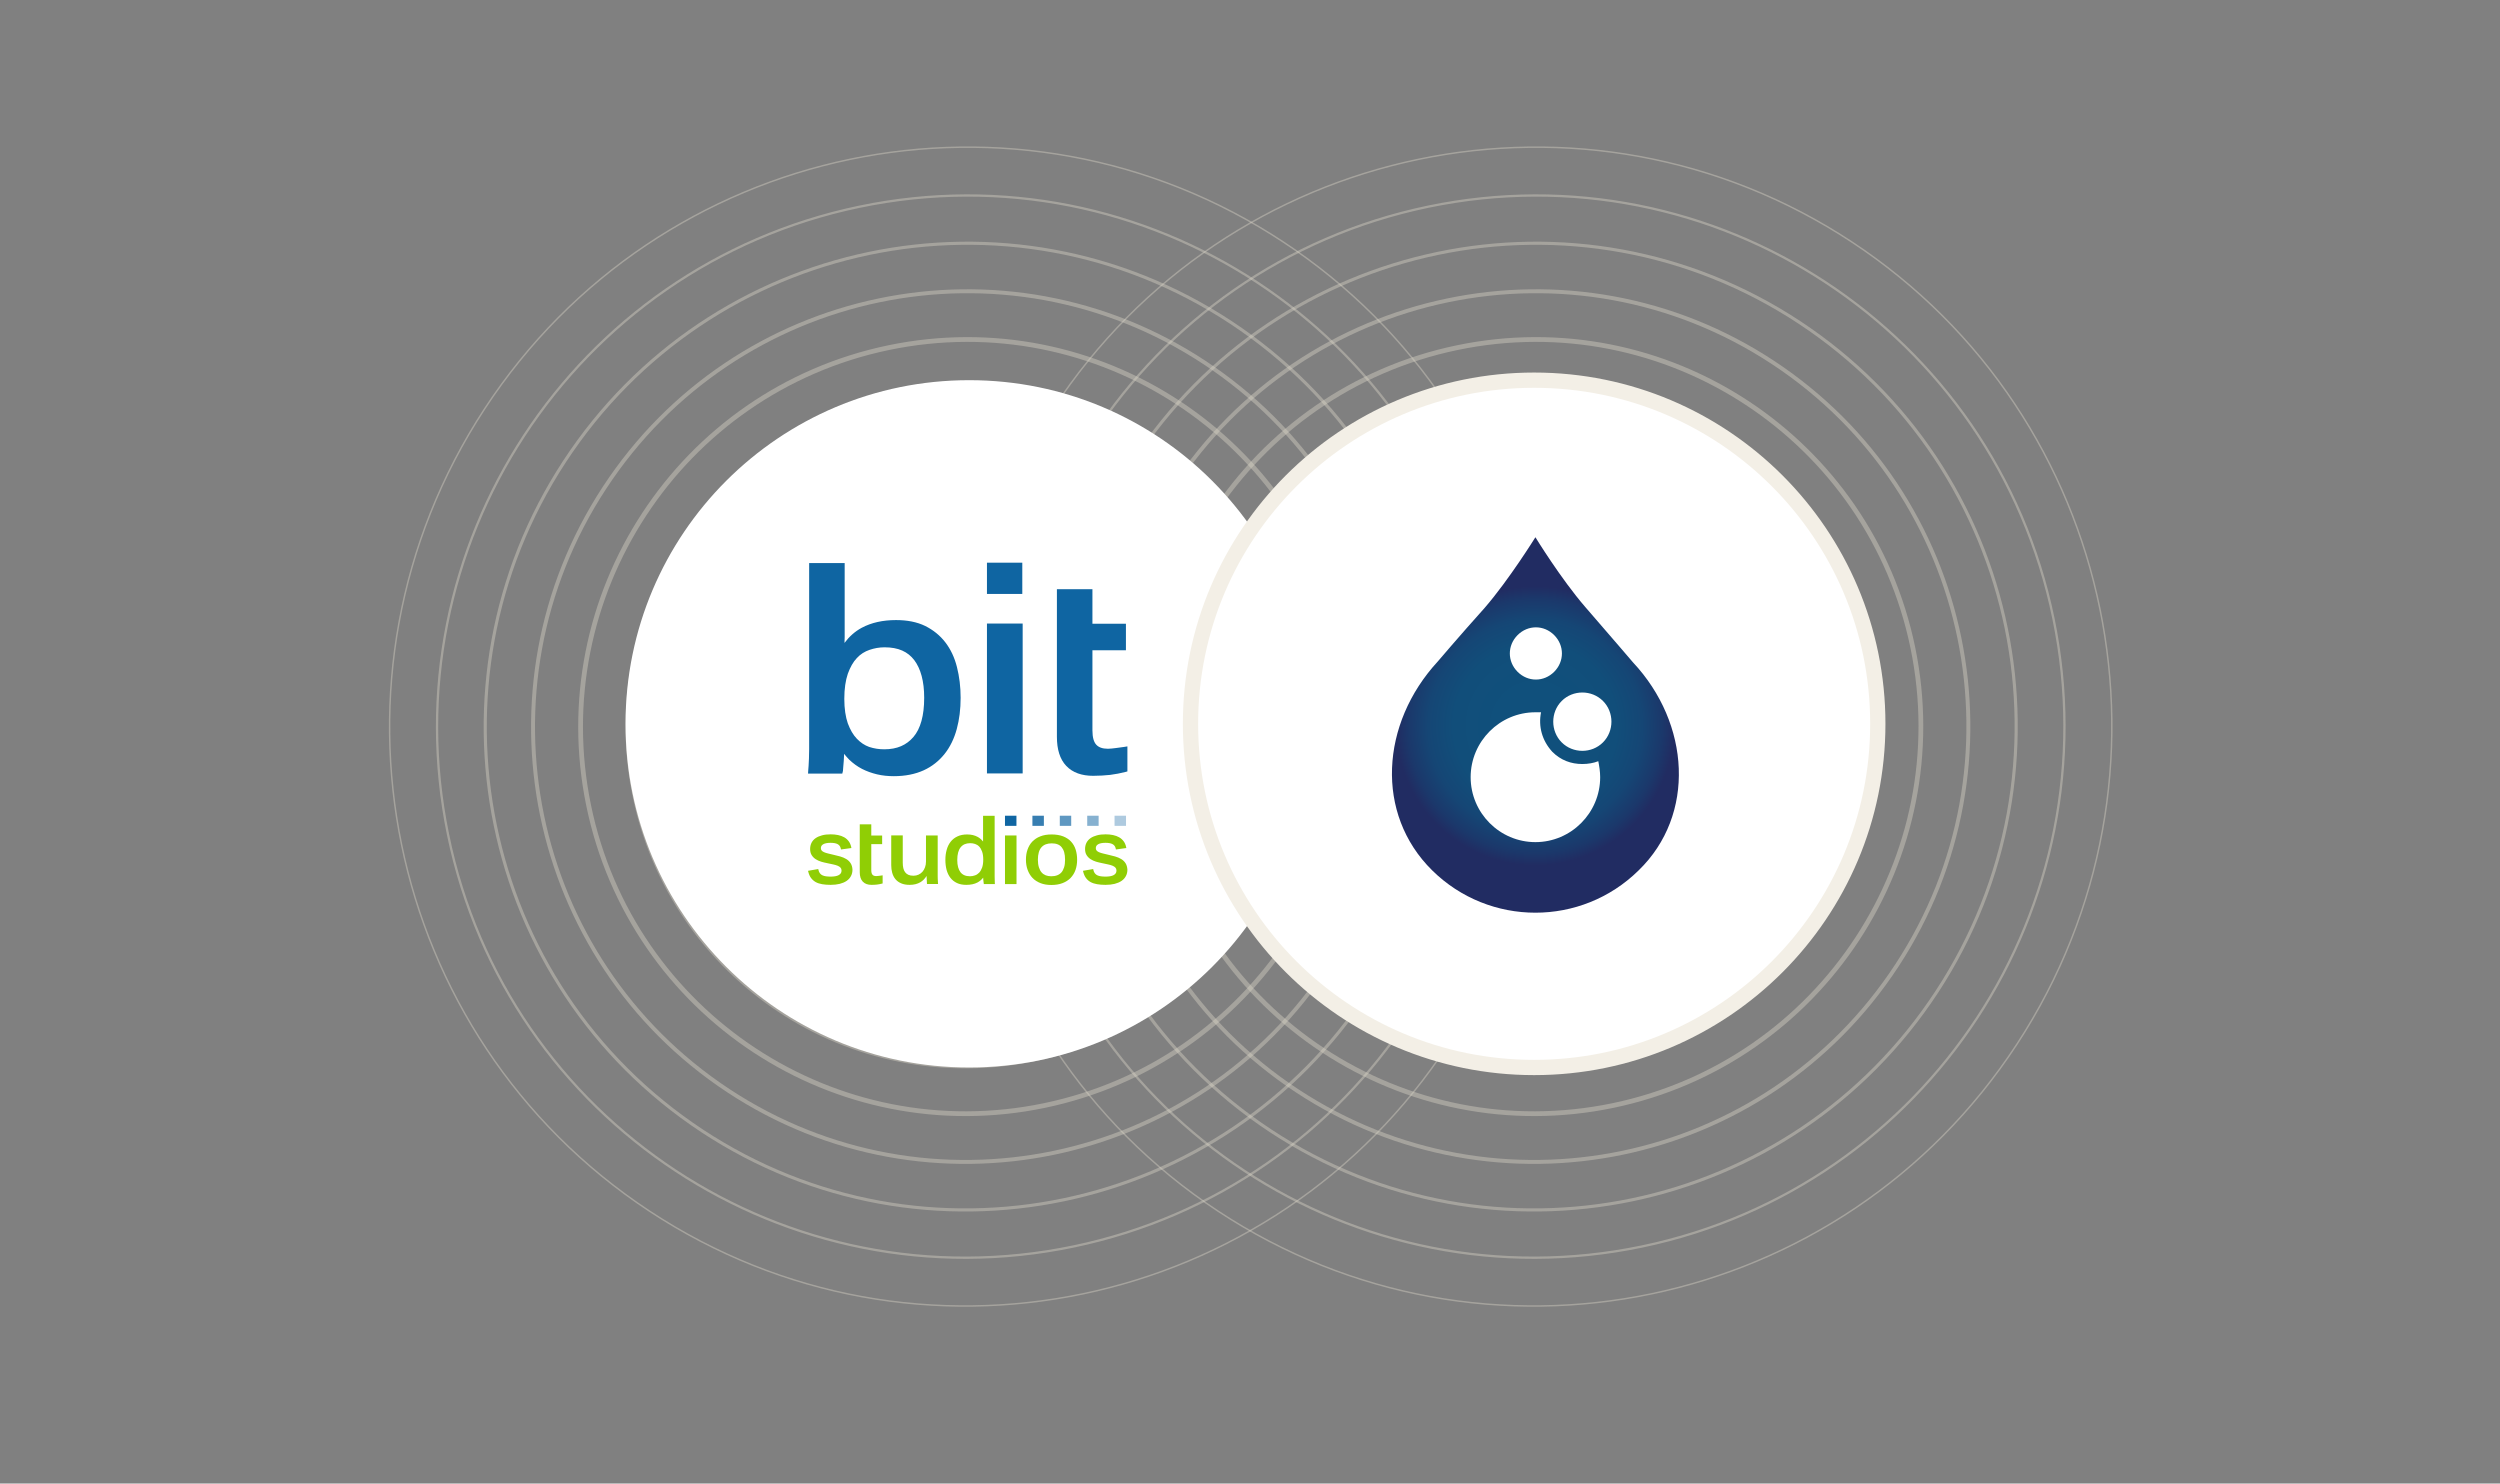 <?xml version="1.0" encoding="UTF-8"?>
<svg xmlns="http://www.w3.org/2000/svg" width="819" height="486" viewBox="0 0 819 486" fill="none">
  <rect x="0" y="0" width="819" height="486" fill="#808080" stroke="none"/>
  <g opacity="0.4">
    <path d="M426.673 226.234C420.271 165.253 365.784 121.098 304.972 127.611C244.16 134.124 200.052 188.839 206.454 249.82C212.855 310.801 267.343 354.955 328.154 348.442C388.966 341.929 433.074 287.215 426.673 226.234Z" stroke="#DDD7C9" stroke-width="1.829" stroke-miterlimit="10"></path>
    <path d="M342.164 362.168C410.525 347.909 454.504 280.773 440.394 212.217C426.284 143.66 359.428 99.643 291.066 113.902C222.705 128.161 178.726 195.297 192.836 263.853C206.946 332.41 273.803 376.427 342.164 362.168Z" stroke="#DDD7C9" stroke-width="1.561" stroke-miterlimit="10"></path>
    <path d="M435.207 316.221C478.297 250.358 460.126 161.959 394.623 118.777C329.119 75.594 241.088 93.98 197.998 159.843C154.909 225.706 173.08 314.105 238.583 357.288C304.086 400.47 392.118 382.084 435.207 316.221Z" stroke="#DDD7C9" stroke-width="1.292" stroke-miterlimit="10"></path>
    <path d="M448.292 324.847C496.135 251.718 475.96 153.567 403.231 105.621C330.501 57.675 232.758 78.089 184.916 151.218C137.073 224.346 157.248 322.497 229.977 370.443C302.707 418.39 400.45 397.975 448.292 324.847Z" stroke="#DDD7C9" stroke-width="1.023" stroke-miterlimit="10"></path>
    <path d="M351.67 408.351C445.465 388.787 505.806 296.674 486.446 202.612C467.087 108.55 375.357 48.157 281.562 67.721C187.768 87.285 127.427 179.397 146.786 273.459C166.146 367.522 257.876 427.915 351.67 408.351Z" stroke="#DDD7C9" stroke-width="0.754" stroke-miterlimit="10"></path>
    <path d="M474.468 342.103C531.819 254.439 507.635 136.78 420.45 79.304C333.265 21.828 216.095 46.3 158.743 133.963C101.391 221.627 125.576 339.286 212.761 396.762C299.946 454.238 417.116 429.766 474.468 342.103Z" stroke="#DDD7C9" stroke-width="0.485" stroke-miterlimit="10"></path>
  </g>
  <g opacity="0.4">
    <path d="M612.93 226.234C606.529 165.253 552.041 121.098 491.23 127.611C430.418 134.124 386.31 188.839 392.711 249.82C399.113 310.801 453.6 354.955 514.412 348.442C575.224 341.929 619.332 287.215 612.93 226.234Z" stroke="#DDD7C9" stroke-width="1.829" stroke-miterlimit="10"></path>
    <path d="M528.422 362.167C596.783 347.908 640.762 280.772 626.652 212.216C612.542 143.659 545.685 99.642 477.324 113.901C408.963 128.16 364.984 195.296 379.094 263.852C393.204 332.409 460.06 376.426 528.422 362.167Z" stroke="#DDD7C9" stroke-width="1.561" stroke-miterlimit="10"></path>
    <path d="M621.465 316.221C664.555 250.358 646.384 161.959 580.881 118.777C515.377 75.594 427.345 93.98 384.256 159.843C341.167 225.706 359.337 314.105 424.841 357.288C490.344 400.47 578.376 382.084 621.465 316.221Z" stroke="#DDD7C9" stroke-width="1.292" stroke-miterlimit="10"></path>
    <path d="M634.55 324.847C682.393 251.718 662.218 153.567 589.489 105.621C516.759 57.675 419.016 78.089 371.174 151.218C323.331 224.346 343.506 322.497 416.235 370.443C488.965 418.39 586.708 397.975 634.55 324.847Z" stroke="#DDD7C9" stroke-width="1.023" stroke-miterlimit="10"></path>
    <path d="M537.928 408.351C631.723 388.787 692.064 296.674 672.704 202.612C653.344 108.55 561.615 48.157 467.82 67.721C374.026 87.285 313.684 179.397 333.044 273.459C352.404 367.522 444.134 427.915 537.928 408.351Z" stroke="#DDD7C9" stroke-width="0.754" stroke-miterlimit="10"></path>
    <path d="M660.726 342.103C718.077 254.439 693.893 136.78 606.707 79.304C519.522 21.828 402.352 46.3 345.001 133.963C287.649 221.627 311.834 339.286 399.019 396.762C486.204 454.238 603.374 429.766 660.726 342.103Z" stroke="#DDD7C9" stroke-width="0.485" stroke-miterlimit="10"></path>
  </g>
  <circle cx="317.508" cy="237.127" r="112.581" fill="white"></circle>
  <path d="M287.916 286.929C287.603 286.967 287.31 287.006 287.055 287.006C286.469 287.006 286.077 286.851 285.843 286.579C285.588 286.307 285.432 285.821 285.432 285.064V276.535H288.992V273.718H285.432V270.047H281.656V273.718V276.535V285.744C281.656 287.065 281.969 288.114 282.654 288.832C283.339 289.551 284.317 289.881 285.51 289.881C286.136 289.881 286.742 289.843 287.31 289.784C287.877 289.707 288.425 289.609 288.933 289.473L289.149 289.415V286.754L288.797 286.812C288.542 286.831 288.249 286.89 287.916 286.929Z" fill="#90CE05"></path>
  <path d="M278.663 282.79C278.291 282.226 277.822 281.76 277.215 281.411C276.628 281.061 275.983 280.789 275.239 280.575C274.516 280.362 273.792 280.187 273.068 280.031C272.422 279.876 271.836 279.74 271.288 279.604C270.76 279.487 270.329 279.332 269.958 279.176C269.605 279.021 269.351 278.846 269.175 278.633C269.019 278.438 268.921 278.205 268.921 277.855C268.921 277.584 268.979 277.35 269.097 277.137C269.214 276.942 269.39 276.748 269.664 276.593C270.173 276.282 270.994 276.107 272.109 276.107C272.559 276.107 272.97 276.146 273.361 276.204C273.753 276.263 274.085 276.379 274.359 276.515C274.653 276.67 274.868 276.845 275.063 277.098C275.239 277.331 275.376 277.642 275.455 278.011L275.513 278.283L278.917 277.817L278.859 277.506C278.702 276.768 278.428 276.127 278.037 275.602C277.646 275.077 277.157 274.631 276.57 274.3C275.983 273.97 275.318 273.718 274.555 273.562C273.811 273.407 272.99 273.329 272.129 273.329C271.073 273.329 270.114 273.426 269.292 273.659C268.471 273.873 267.767 274.184 267.18 274.592C266.593 275 266.162 275.505 265.849 276.107C265.556 276.709 265.4 277.389 265.4 278.127C265.4 278.905 265.556 279.584 265.908 280.148C266.241 280.672 266.671 281.119 267.219 281.469C267.747 281.818 268.353 282.071 268.999 282.285C269.645 282.479 270.31 282.634 270.994 282.77C271.679 282.926 272.325 283.042 272.912 283.178C273.498 283.295 274.007 283.45 274.437 283.625C274.848 283.8 275.161 284.014 275.376 284.266C275.572 284.499 275.67 284.771 275.689 285.16C275.689 285.548 275.611 285.84 275.455 286.073C275.298 286.325 275.063 286.52 274.75 286.695C274.437 286.869 274.046 286.986 273.596 287.064C273.146 287.141 272.638 287.18 272.109 287.18C271.562 287.18 271.073 287.141 270.603 287.083C270.153 287.025 269.762 286.908 269.429 286.753C269.097 286.597 268.823 286.384 268.608 286.092C268.393 285.82 268.217 285.451 268.119 284.966L268.06 284.694L264.715 285.276L264.793 285.587C264.989 286.384 265.282 287.083 265.693 287.627C266.104 288.171 266.612 288.618 267.219 288.967C267.825 289.298 268.549 289.531 269.351 289.667C270.153 289.803 271.073 289.88 272.109 289.88C273.225 289.88 274.222 289.764 275.103 289.55C275.983 289.317 276.726 289.006 277.352 288.579C277.978 288.152 278.448 287.627 278.78 286.986C279.113 286.364 279.269 285.665 279.269 284.888C279.23 284.091 279.035 283.373 278.663 282.79Z" fill="#90CE05"></path>
  <path d="M307.206 287.918C307.206 287.588 307.186 287.219 307.186 286.85C307.186 286.481 307.186 286.112 307.186 285.781V273.698H303.352V282.207C303.352 282.906 303.254 283.547 303.039 284.111C302.844 284.694 302.55 285.179 302.198 285.587C301.846 285.995 301.415 286.306 300.907 286.539C300.398 286.772 299.85 286.889 299.224 286.889C298.54 286.889 297.992 286.772 297.562 286.578C297.112 286.364 296.779 286.092 296.505 285.723C296.231 285.354 296.036 284.907 295.918 284.383C295.801 283.839 295.742 283.256 295.742 282.595V273.679H295.449H291.967V283.411C291.967 284.305 292.065 285.121 292.28 285.898C292.495 286.694 292.828 287.374 293.317 287.977C293.806 288.579 294.432 289.045 295.214 289.375C295.997 289.725 296.936 289.88 298.012 289.88C299.361 289.88 300.555 289.589 301.533 289.006C302.315 288.54 302.98 287.86 303.548 286.966C303.567 287.277 303.567 287.588 303.587 287.899C303.606 288.229 303.626 288.715 303.665 289.317L303.685 289.589H307.304L307.284 289.278C307.245 288.734 307.226 288.268 307.206 287.918Z" fill="#90CE05"></path>
  <path d="M325.866 288.034C325.866 287.743 325.846 287.413 325.846 287.044C325.846 286.694 325.846 286.325 325.846 285.936V267.248H322.051V274.028C322.051 274.3 322.051 274.572 322.051 274.863C322.051 275.135 322.051 275.407 322.051 275.64C322.051 275.66 322.051 275.679 322.051 275.679C321.562 275.077 320.995 274.552 320.31 274.183C319.332 273.639 318.178 273.367 316.867 273.367C315.654 273.367 314.598 273.562 313.698 273.989C312.798 274.397 312.035 274.98 311.448 275.737C310.861 276.476 310.411 277.369 310.137 278.399C309.844 279.409 309.707 280.516 309.707 281.721C309.707 282.886 309.844 283.974 310.098 284.965C310.372 285.956 310.783 286.83 311.35 287.568C311.918 288.306 312.641 288.87 313.502 289.278C314.363 289.686 315.4 289.88 316.554 289.88C318.002 289.88 319.234 289.627 320.212 289.103C320.936 288.714 321.562 288.19 322.09 287.51C322.11 287.762 322.11 288.034 322.129 288.268C322.149 288.559 322.188 288.909 322.266 289.375L322.305 289.627H325.924L325.905 289.317C325.905 288.773 325.866 288.345 325.866 288.034ZM317.786 287.063C316.339 287.063 315.341 286.616 314.656 285.742C313.972 284.848 313.6 283.527 313.6 281.74C313.6 279.836 313.991 278.438 314.715 277.564C315.439 276.67 316.437 276.243 317.806 276.223C318.373 276.223 318.921 276.301 319.43 276.476C319.938 276.65 320.388 276.922 320.779 277.33C321.171 277.738 321.484 278.282 321.738 278.982C321.973 279.662 322.11 280.536 322.11 281.604C322.11 282.673 321.973 283.547 321.738 284.227C321.484 284.926 321.151 285.49 320.76 285.898C320.369 286.305 319.919 286.597 319.41 286.772C318.882 286.966 318.334 287.063 317.786 287.063Z" fill="#90CE05"></path>
  <path d="M329.234 289.628H329.547H333.01V273.698H329.234V289.628Z" fill="#90CE05"></path>
  <path d="M332.988 270.551V267.229H329.232V270.551H329.545H332.988Z" fill="#0F65A2"></path>
  <path d="M341.973 270.551V267.229H338.217V270.551H338.51H341.973Z" fill="#377EB1"></path>
  <path d="M350.926 270.551V267.229H347.189V270.551H347.483H350.926Z" fill="#5F98C1"></path>
  <path d="M359.91 270.551V267.229H356.174V270.551H356.467H359.91Z" fill="#86B1D0"></path>
  <path d="M368.883 270.551V267.229H365.127V270.551H365.44H368.883Z" fill="#AECADF"></path>
  <path d="M350.889 275.719C350.204 274.981 349.324 274.398 348.287 273.99C347.231 273.582 345.959 273.368 344.511 273.368C343.103 273.368 341.871 273.562 340.814 273.99C339.758 274.398 338.877 274.981 338.173 275.719C337.469 276.457 336.96 277.351 336.608 278.361C336.256 279.371 336.1 280.459 336.1 281.624C336.1 282.829 336.276 283.956 336.647 284.966C337.019 285.976 337.547 286.87 338.251 287.608C338.956 288.346 339.836 288.909 340.873 289.317C341.91 289.725 343.103 289.92 344.414 289.92C345.803 289.92 347.015 289.725 348.072 289.317C349.128 288.909 350.009 288.346 350.732 287.608C351.437 286.87 351.984 285.995 352.336 284.985C352.689 283.975 352.865 282.868 352.865 281.644C352.865 280.459 352.708 279.371 352.395 278.361C352.082 277.351 351.574 276.457 350.889 275.719ZM348.913 281.644C348.913 282.615 348.815 283.451 348.6 284.13C348.385 284.81 348.091 285.374 347.72 285.801C347.328 286.229 346.879 286.539 346.311 286.753C345.744 286.967 345.098 287.064 344.355 287.064C343.69 287.064 343.103 286.947 342.575 286.753C342.047 286.539 341.597 286.229 341.225 285.801C340.853 285.374 340.56 284.81 340.345 284.13C340.129 283.451 340.012 282.615 340.012 281.663C340.012 279.759 340.423 278.419 341.186 277.564C341.949 276.71 343.044 276.282 344.551 276.282C345.274 276.282 345.9 276.379 346.448 276.593C346.976 276.787 347.426 277.098 347.778 277.525C348.131 277.953 348.424 278.497 348.62 279.177C348.815 279.837 348.913 280.673 348.913 281.644Z" fill="#90CE05"></path>
  <path d="M368.729 282.79C368.358 282.226 367.888 281.76 367.282 281.411C366.695 281.061 366.049 280.789 365.306 280.575C364.582 280.362 363.858 280.187 363.134 280.031C362.489 279.876 361.902 279.74 361.354 279.604C360.826 279.487 360.396 279.332 360.024 279.176C359.672 279.021 359.418 278.846 359.241 278.633C359.085 278.438 358.987 278.205 358.987 277.855C358.987 277.584 359.046 277.35 359.163 277.137C359.281 276.942 359.457 276.748 359.731 276.593C360.239 276.282 361.061 276.107 362.176 276.107C362.626 276.107 363.037 276.146 363.428 276.204C363.8 276.263 364.152 276.379 364.426 276.515C364.719 276.67 364.934 276.845 365.13 277.098C365.306 277.331 365.443 277.642 365.521 278.011L365.58 278.283L368.984 277.817L368.925 277.506C368.768 276.768 368.495 276.127 368.103 275.602C367.712 275.077 367.223 274.631 366.636 274.3C366.049 273.97 365.384 273.718 364.621 273.562C363.878 273.407 363.056 273.329 362.195 273.329C361.139 273.329 360.18 273.426 359.359 273.659C358.537 273.873 357.833 274.184 357.246 274.592C356.659 275 356.229 275.505 355.916 276.107C355.622 276.709 355.466 277.389 355.466 278.127C355.466 278.905 355.622 279.584 355.975 280.148C356.307 280.672 356.738 281.119 357.285 281.469C357.813 281.818 358.42 282.071 359.065 282.285C359.711 282.479 360.376 282.634 361.061 282.77C361.745 282.926 362.391 283.042 362.978 283.178C363.565 283.295 364.073 283.45 364.504 283.625C364.915 283.8 365.228 284.014 365.443 284.266C365.638 284.499 365.736 284.771 365.756 285.16C365.756 285.548 365.678 285.84 365.521 286.073C365.365 286.325 365.13 286.52 364.817 286.695C364.504 286.869 364.113 286.986 363.663 287.064C363.213 287.141 362.704 287.18 362.176 287.18C361.628 287.18 361.119 287.141 360.67 287.083C360.22 287.025 359.828 286.908 359.496 286.753C359.163 286.597 358.889 286.384 358.674 286.092C358.459 285.82 358.283 285.451 358.185 284.966L358.126 284.694L354.781 285.276L354.86 285.587C355.055 286.384 355.349 287.083 355.759 287.627C356.17 288.19 356.679 288.637 357.285 288.967C357.892 289.298 358.615 289.531 359.418 289.667C360.22 289.803 361.139 289.88 362.176 289.88C363.291 289.88 364.289 289.764 365.169 289.55C366.049 289.317 366.793 289.006 367.419 288.579C368.045 288.152 368.514 287.627 368.847 286.986C369.179 286.364 369.336 285.665 369.336 284.888C369.277 284.091 369.101 283.373 368.729 282.79Z" fill="#90CE05"></path>
  <path d="M309.698 210.442C307.95 208.167 305.719 206.37 303.065 205.053C300.352 203.736 297.156 203.137 293.538 203.137C289.196 203.137 285.458 203.975 282.322 205.652C280.091 206.849 278.222 208.526 276.654 210.622C276.654 210.023 276.714 209.424 276.714 208.706C276.714 207.808 276.714 206.849 276.714 205.951V184.454H265.077V241.939C265.077 243.137 265.077 244.335 265.077 245.413C265.077 246.55 265.016 247.508 265.016 248.466C264.956 249.365 264.956 250.203 264.896 250.862C264.835 251.52 264.835 252.059 264.775 252.419L264.715 253.437H275.931L276.111 252.718C276.172 252.538 276.172 252.419 276.172 252.239C276.172 252.059 276.232 251.82 276.232 251.46C276.292 250.802 276.353 250.143 276.413 249.305C276.473 248.586 276.473 247.748 276.534 246.969C277.076 247.628 277.619 248.287 278.222 248.886C279.488 250.083 280.875 251.101 282.383 251.88C283.89 252.658 285.578 253.257 287.327 253.676C289.076 254.095 290.945 254.275 292.814 254.275C296.553 254.275 299.809 253.616 302.583 252.359C305.357 251.101 307.648 249.245 309.457 246.969C311.266 244.694 312.593 241.939 313.437 238.826C314.281 235.712 314.703 232.299 314.703 228.586C314.703 224.993 314.281 221.64 313.497 218.526C312.713 215.412 311.447 212.718 309.698 210.442ZM280.694 241.999C279.488 240.742 278.523 239.065 277.74 236.969C277.016 234.874 276.594 232.179 276.594 228.945C276.594 225.592 277.016 222.897 277.74 220.742C278.523 218.586 279.488 216.85 280.694 215.592C281.9 214.275 283.287 213.436 284.855 212.897C286.423 212.358 288.051 212.059 289.799 212.059C294.322 212.059 297.397 213.496 299.508 216.251C301.618 219.065 302.764 223.137 302.764 228.586C302.764 234.454 301.558 238.706 299.266 241.401C296.975 244.095 293.9 245.472 289.679 245.472C287.99 245.472 286.362 245.233 284.734 244.694C283.227 244.155 281.9 243.257 280.694 241.999Z" fill="#0F65A2"></path>
  <path d="M334.904 194.575V184.335H323.326V194.575H324.291H334.904Z" fill="#0F65A2"></path>
  <path d="M323.326 253.376H324.291H335.024V204.274H323.326V253.376Z" fill="#0F65A2"></path>
  <path d="M365.598 245.054C364.634 245.174 363.729 245.293 362.945 245.293C361.136 245.293 359.93 244.814 359.146 243.976C358.362 243.138 357.88 241.641 357.88 239.305V213.018H368.854V204.335H357.88V193.018H346.242V204.335V213.018V241.401C346.242 245.473 347.207 248.707 349.317 250.922C351.428 253.138 354.443 254.156 358.121 254.156C360.051 254.156 361.92 254.036 363.669 253.856C365.417 253.617 367.106 253.317 368.674 252.898L369.337 252.718V244.515L368.252 244.694C367.588 244.754 366.623 244.934 365.598 245.054Z" fill="#0F65A2"></path>
  <circle cx="502.589" cy="237.127" r="112.581" fill="white" stroke="#F3EFE6" stroke-width="5"></circle>
  <path d="M534.975 217C534.975 217 527.596 208.369 519.295 198.812C511.301 189.564 503 176 503 176C503 176 494.39 189.872 486.395 199.12C478.095 208.369 471.022 216.692 471.022 216.692C452.269 237.038 450.422 266.632 469.179 285.128C487.932 303.624 518.064 303.624 536.821 285.128C555.579 266.94 553.732 237.038 534.975 217ZM497.158 208.06C500.542 204.669 505.768 204.669 509.148 208.06C512.532 211.451 512.532 216.692 509.148 220.083C505.768 223.474 500.542 223.474 497.158 220.083C493.774 216.692 493.774 211.451 497.158 208.06ZM503 275.88C491.316 275.88 481.785 266.324 481.785 254.609C481.785 242.895 491.316 233.339 503 233.339C503.616 233.339 504.231 233.339 504.843 233.339C503.922 237.962 505.153 242.586 508.532 246.286C511.301 249.06 514.684 250.293 518.374 250.293C520.217 250.293 522.063 249.985 523.6 249.368C523.906 250.91 524.216 252.759 524.216 254.609C524.216 266.324 514.684 275.88 503 275.88ZM525.137 243.203C521.448 246.902 515.3 246.902 511.61 243.203C507.921 239.504 507.921 233.339 511.61 229.639C513.453 227.789 515.916 226.865 518.374 226.865C520.832 226.865 523.295 227.789 525.137 229.639C526.984 231.489 527.905 233.955 527.905 236.421C527.905 238.887 526.984 241.353 525.137 243.203Z" fill="url(#paint0_radial_12785_145231)"></path>
  <defs>
    <radialGradient id="paint0_radial_12785_145231" cx="0" cy="0" r="1" gradientUnits="userSpaceOnUse" gradientTransform="translate(502.942 237.803) scale(54.652 54.795)">
      <stop offset="0.2" stop-color="#10507C"></stop>
      <stop offset="0.489" stop-color="#114E7A"></stop>
      <stop offset="0.642" stop-color="#154675"></stop>
      <stop offset="0.763" stop-color="#1B386B"></stop>
      <stop offset="0.835" stop-color="#212C62"></stop>
      <stop offset="0.96" stop-color="#212C62"></stop>
    </radialGradient>
  </defs>
</svg>
